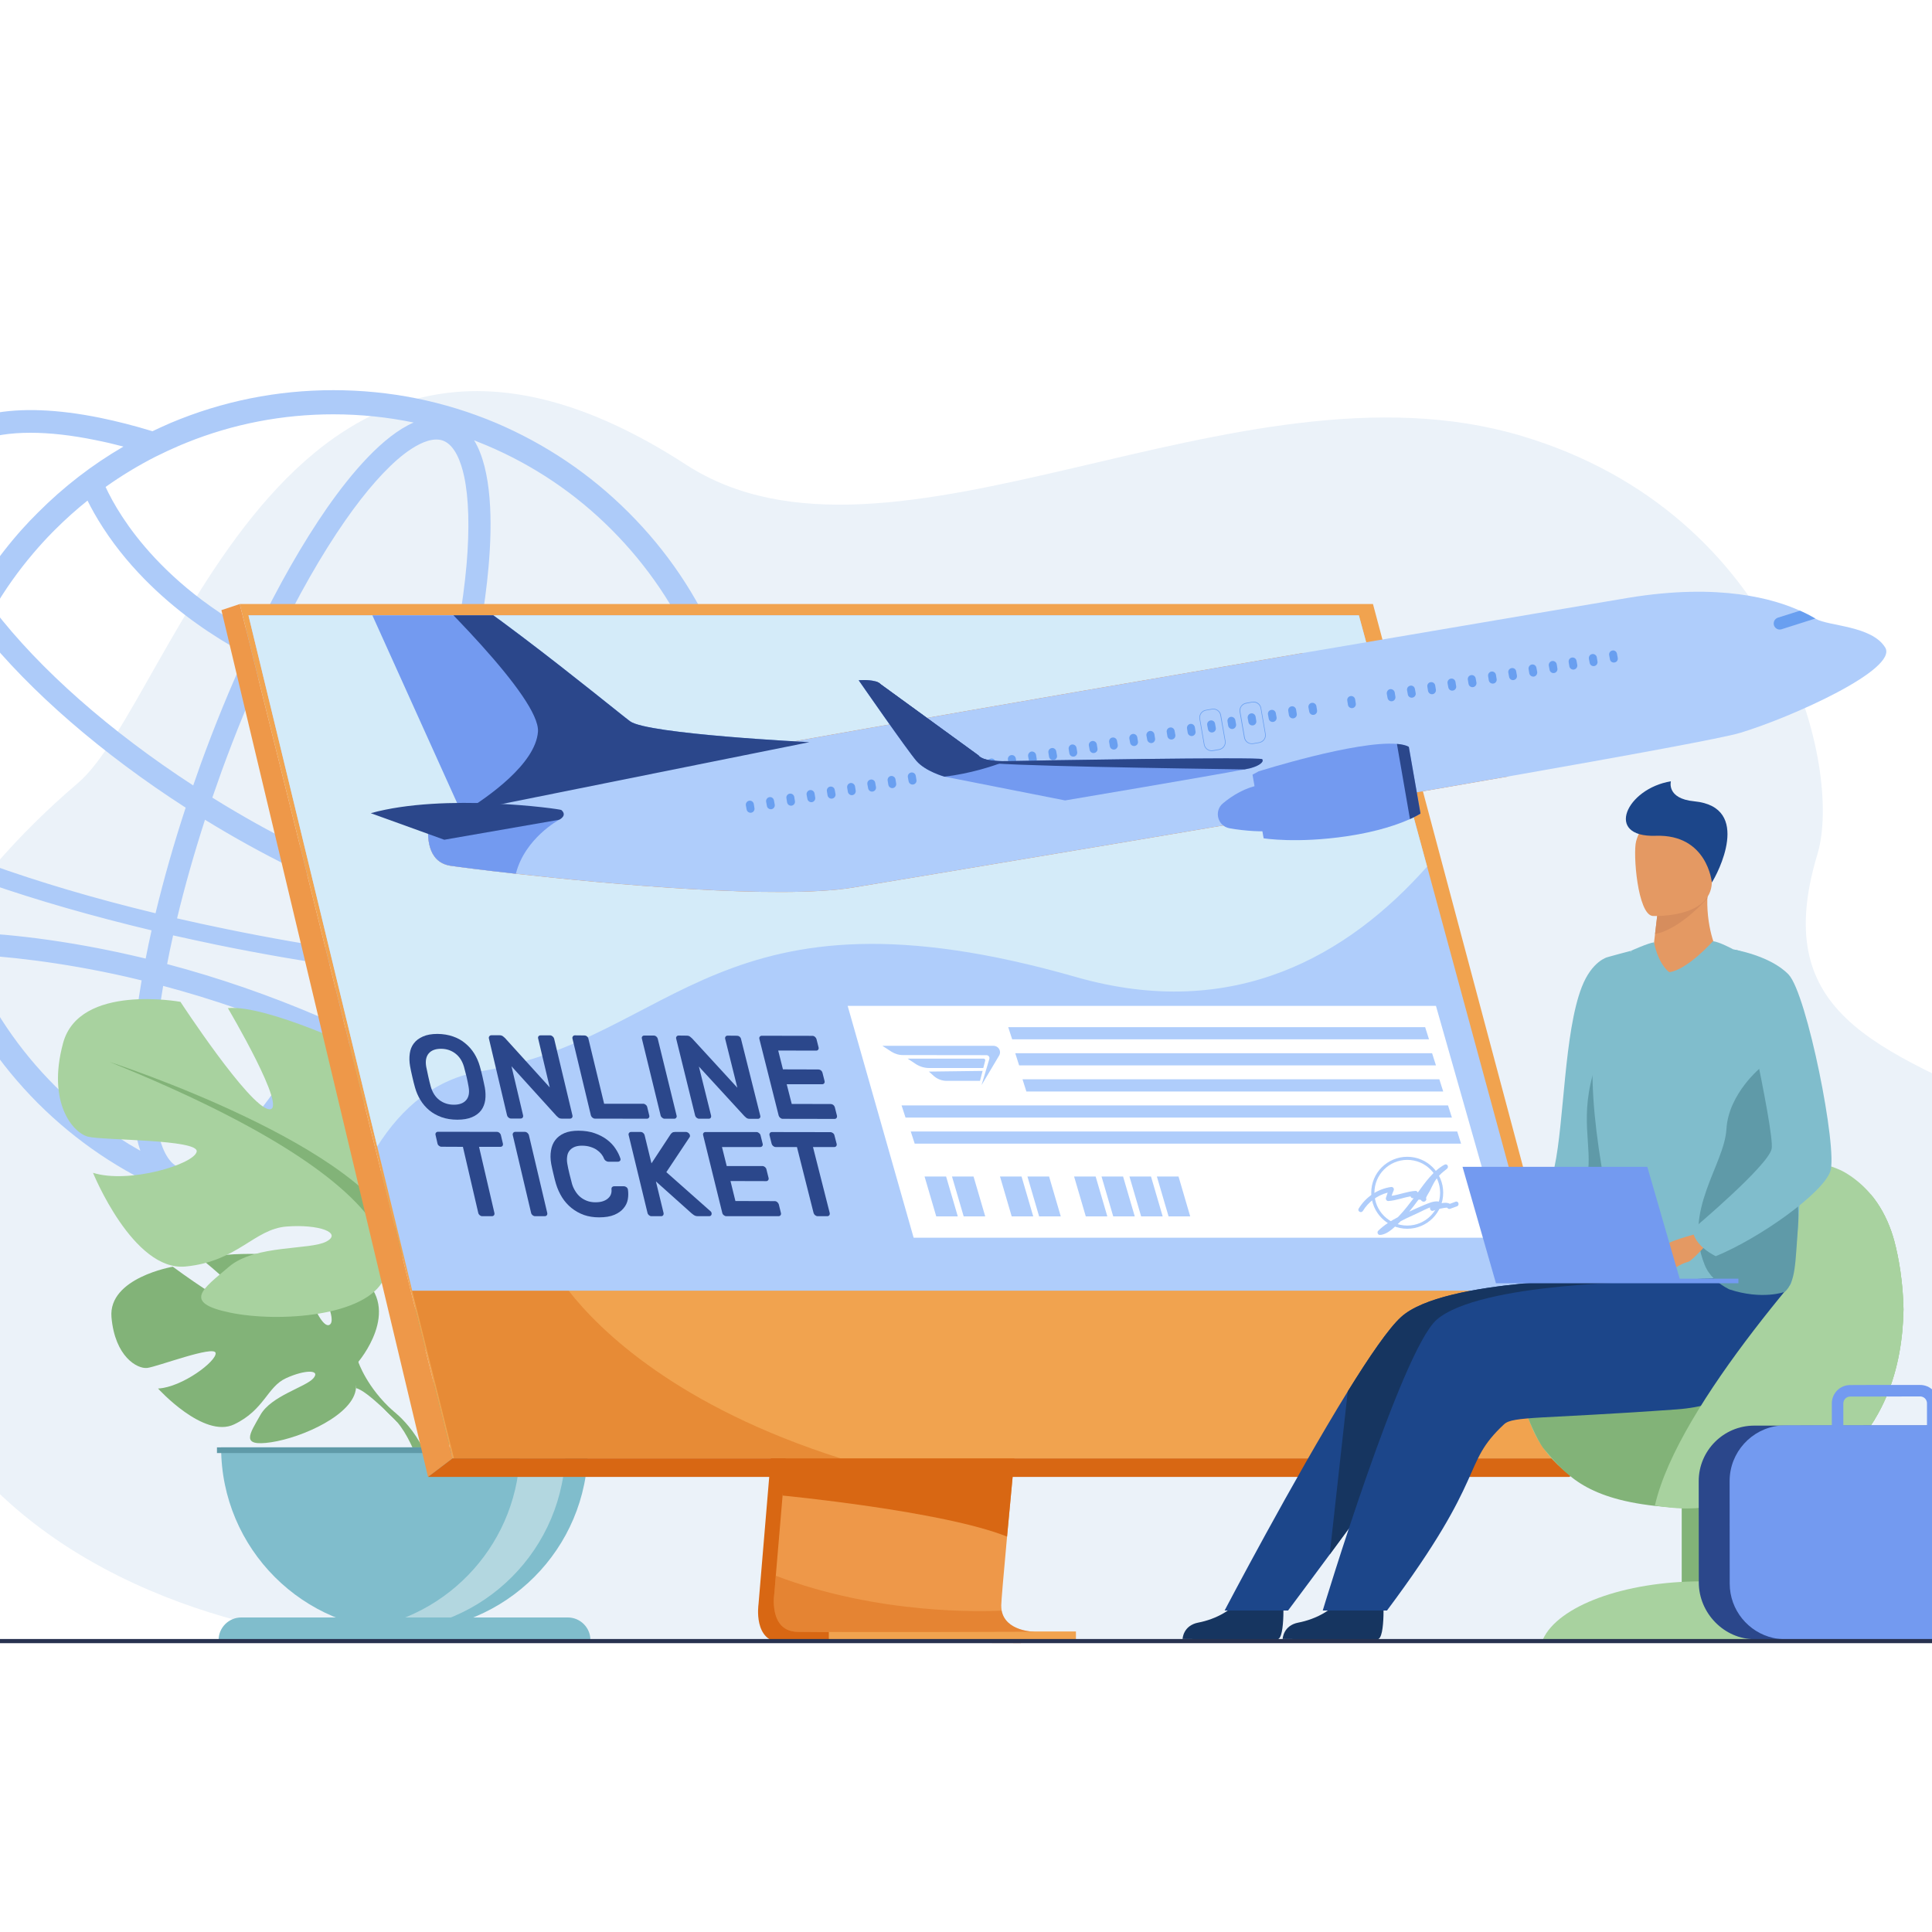 <svg xmlns="http://www.w3.org/2000/svg" viewBox="0 0 2000 2000" width="500" height="500"><title>10173922_8621</title><defs><clipPath clipPathUnits="userSpaceOnUse" id="cp1"><path d="m257.2 636.98h1149.45l528.74-78.16 78.01 240.47-526.46 117.41 109.69 419.37h-1169.9z"></path></clipPath></defs><style>		.s0 { fill: #ffffff } 		.s1 { fill: #ebf2f9 } 		.s2 { fill: #adcbf9 } 		.s3 { fill: #82b378 } 		.s4 { fill: #a8d29f } 		.s5 { fill: #80bdcc } 		.s6 { opacity: .4;fill: #ffffff } 		.s7 { fill: #5f9aa8 } 		.s8 { fill: #d86713 } 		.s9 { fill: #ee9849 } 		.s10 { fill: #f1a34f } 		.s11 { opacity: .4;fill: #d86713 } 		.s12 { fill: #afcdfb } 		.s13 { fill: #d4ebf9 } 		.s14 { fill: #739af0 } 		.s15 { fill: #e58638 } 		.s16 { fill: #699ff0 } 		.s17 { fill: #2b478b } 		.s18 { fill: #163560 } 		.s19 { fill: #e49963 } 		.s20 { fill: #1c468a } 		.s21 { fill: #d68d5d } 		.s22 { fill: #283250 } 	</style><g><path fill-rule="evenodd" class="s0" d="m-500 0h3000v2000h-3000z"></path><g><path class="s1" d="m80.8 810.5c99.3-84.8 219-595.6 629.2-329.6 211.9 137.5 569.2-118 864.9-29.7 271.7 81 332.8 346 306.5 433-53.1 175.8 77.2 203.9 230.4 279.5 240.4 118.4 63.6 534.7-163.5 536.7-227.1 2-1602.9-4-1602.9-4 0 0-254.5-19.3-391.7-201.4-147.7-196-129.4-465.7 127.1-684.5z"></path><g><path class="s2" d="m823.9 923.4l-33.5-0.7c10.8 13.9 13.2 26.7 6.5 37.6-6.7 11.1-22.7 20.2-46.7 27.1 18.2-48.2 27.3-99 27.3-151.1 0-58.4-11.5-115.1-34.1-168.3-21.7-51.5-52.9-97.8-92.6-137.4-39.7-39.8-86-70.9-137.4-92.8-53.4-22.5-110-33.9-168.3-33.9-58.4 0-115 11.4-168.4 33.9-6.3 2.8-12.7 5.6-18.9 8.6q0 0 0 0c-18.6-5.7-36.7-10.3-54.2-13.9-88.2-17.9-150.8-5.5-176.3 34.9-24.2 38.4-11 96.2 37 163.6q0 0 0 0c-6.5 12-12.3 24.3-17.7 37-4 9.6-7.6 19.1-10.9 28.9-90.3 5.4-138.6 21.2-156.1 50-20.4 33.5 7.4 78.4 96.7 122.1 12.3 6 25.5 12 39.3 17.9 4.6 40.5 15 79.9 31 117.6 21.8 51.5 53 97.8 92.7 137.6 39.7 39.6 85.9 70.8 137.4 92.6 53.4 22.5 110 33.9 168.4 33.9 58.3 0 114.9-11.4 168.3-33.9 51.4-21.8 97.7-53 137.4-92.6 38.6-38.7 69.3-83.7 90.9-133.5 44-9.1 73-23.4 84.5-42.3 8-13 7-27.5-2.3-42.9zm-103.3 70.8c-29.3 5.3-65.9 8.4-108.6 8.8-66.2 0.8-142.3-4.4-222.5-15 6.8-14.7 13.4-29.8 19.8-45.2 24.9 8.3 49.1 14.9 72.1 19.6 26.4 5.3 50.5 8 71.9 8 50.4 0 86.5-14.6 104.3-42.9q4.4-6.9 7.2-14.8h-25.7q-0.6 1.2-1.3 2.3c-13.3 21-42.9 31.9-84.4 31.9-19.9 0-42.5-2.5-67.4-7.5-21.6-4.4-44.3-10.6-67.8-18.4 6.2-15.4 12.2-31.2 18-47.2 15.7-43.2 29.1-86 39.9-127.1 49.4 7.3 102.5 11 158.8 11 35.1 0 71.5-1.4 109-4.3 5.6 27.1 8.4 54.8 8.4 82.9 0 54.7-10.6 107.9-31.7 157.9zm-535 214.4c-12.5-4.6-18.9-22.5-22-36.7-4.9-22.5-5.8-54.1-2.6-91.4 1.7-18.9 4.3-39 7.9-59.9 51.2 13.6 101.9 31.2 151.2 52.3-11.1 19.2-22.3 37-33.6 53.1-21.4 30.7-42.3 54.4-60.6 68.5-11.5 8.9-27.8 18.6-40.3 14.1zm145.8-155.8c-51.6-22.2-104.8-40.6-158.4-54.8q2.8-14.7 6.2-29.7 22.4 5 45.4 9.8c44.8 9.2 89.5 16.9 133.3 23.2-8.6 18-17.5 35.2-26.5 51.5zm-96.9-91q-26-5.3-51.2-11.1c7.9-32.9 17.6-67.1 28.9-102.1 58.9 36.2 118.8 65.7 175.5 86.6-7.1 17-14.4 33.5-21.9 49.6-43.1-6.2-87.1-13.9-131.3-23zm-143.9-443.6c3.8 7.7 9 17.2 16 28 29.7 46 69 79.4 96.8 99.2q23.9 17.1 50.9 31.7c-16.4 35.9-32.1 74.1-46.5 113.8q-4 11.1-7.8 22.2c-86.1-56-158.9-120.2-206.7-182.4q0 0 0 0c12-20.5 25.7-39.8 41.1-57.9 6.3-7.4 12.9-14.7 19.8-21.7 1-1 1.9-1.9 2.9-2.9q16-16 33.5-30zm367.9-62.1c12.5 4.6 18.8 22.5 21.9 36.7 4.9 22.5 5.8 54.2 2.6 91.5-3.6 40.8-11.7 87.2-23.9 136.5q-22-3.8-43-8.6c-48.3-11.1-92.3-26.3-131.6-45.4 23.4-48.9 48.2-92.5 73-128.1 21.4-30.7 42.4-54.4 60.6-68.5 9.5-7.3 22.3-15.2 33.5-15.2 2.4 0 4.7 0.3 6.9 1.1zm-49.1 278.1c14.3 3.3 29 6.3 44 8.9-10.5 39.7-23.6 81.1-38.7 122.9-5.9 16.1-11.9 31.9-18.1 47.5-56.9-20.9-117.4-50.8-176.8-87.8q4.6-13.4 9.5-27c14.1-38.8 29.4-76.1 45.4-111.1 40.4 19.5 85.4 35.2 134.7 46.6zm223.6-186c37.4 37.5 66.9 81.1 87.4 129.6 7.3 17.3 13.4 35 18.2 53-93.9 6.9-179.9 4.8-256.8-6.4 12.2-49.8 20.4-96.7 24-138.2 4-45.7 3.5-99.9-15-130.4q6.4 2.5 12.8 5.2c48.5 20.5 92.1 49.8 129.4 87.2zm-287.9-119.3c28.2 0 56 2.9 83.1 8.5-32 13.9-64.7 52.7-89.5 88.2-25.3 36.4-50.7 80.9-74.6 130.8q-24.3-13.2-45.8-28.5c-47.6-33.7-76.1-69.1-91.6-92.8-8.3-12.6-13.8-23.3-17.4-31 16.7-11.9 34.3-22.5 52.6-31.8q0.1 0 0.1 0 11.2-5.6 22.8-10.6 0.8-0.4 1.7-0.7 0.2-0.1 0.4-0.2 2.5-1 4.9-2 0.7-0.3 1.4-0.6c48.2-19.4 99.3-29.3 151.9-29.3zm-397.9 51c13.2-21 42.8-31.9 84.4-31.9 19.9 0 42.5 2.5 67.3 7.6q14.2 2.8 28.9 6.7 0 0 0 0c-32.2 18.7-61.8 41.5-88.5 68.3-5.6 5.5-11 11.2-16.3 17.1-6.5 7.2-12.8 14.8-18.8 22.5-9.7 12.3-18.6 25.1-26.8 38.3q0 0 0 0c-36.7-54.5-47.8-100.7-30.2-128.6zm22.5 197.9c3.6-8.4 7.4-16.6 11.4-24.6q0 0 0 0c50.3 62.8 124.5 127.1 211.1 182.9-12.3 37.4-22.7 74.1-31.2 109.3-63-15.2-121.4-32.5-172.6-51-10.8-3.8-21.2-7.7-31.2-11.7-5.9-2.3-11.8-4.7-17.5-7.1-0.8-8.8-1.5-17.7-1.7-26.6-0.1-4.3-0.2-8.4-0.2-12.7 0-5 0.1-10 0.2-15 1.4-36.9 7.7-73.1 18.6-108 1.9-5.9 3.9-11.7 6.1-17.5 2.2-6.1 4.5-12.1 7-18zm-73.4 178.2c-77.9-37.9-113.4-74.6-97.5-100.6 12.8-21.1 59.6-35.4 131.2-40.6-8.8 29.6-14.2 60.2-16.3 91.3-0.6 9.2-1 18.4-1.1 27.8v2.4c0 9.3 0.4 18.6 0.9 27.9-5.9-2.7-11.6-5.4-17.2-8.2zm59 46.7c10.6 3.9 21.3 7.9 32.4 11.7 51 17.7 108.1 34.1 169.2 48.7q-3.3 14.8-6.1 29.2-7.5-1.8-15-3.5c-84.5-19.2-147.9-23.2-177.3-23.8q-10.9-32.9-16-67.3 6.4 2.5 12.8 5zm14.4 92.1q-1.4-3.3-2.7-6.7c35.7 1.5 95.1 7.4 164.5 23.2q7.6 1.7 15.1 3.6c-3.8 22.3-6.6 43.6-8.4 63.6-3.3 37.9-3.5 81.6 7.1 112.8-32.2-18.1-61.7-40.5-88.2-67-37.5-37.4-66.9-81-87.4-129.5zm533.9 216.8c-50.3 21.3-103.5 32-158.5 32-42.4 0-83.7-6.4-123.5-19 30.1-15.8 60.4-52.1 83.7-85.5 12-17.3 24.1-36.3 35.9-56.9 68.4 30.9 134.2 69 196 113.3q-16.4 8.8-33.6 16.1zm129.4-87.3c-22.5 22.6-47.3 42.2-74.1 58.7-64.9-47.4-134.2-88-206.4-120.9 9.9-18.2 19.7-37.4 29.2-57.5 66.2 8.8 129.7 14.1 187.8 15.4 15.1 0.5 29.8 0.5 44.1 0.4 37-0.5 69.9-2.7 98.1-6.6-19.7 40.9-46.2 78-78.7 110.5z"></path></g><g><g><path class="s3" d="m370.9 1409.8c0 0 46.2-53.9 2.8-88.2 0 0-31.7-19.1-57.5-17.6 0 0 36.6 61.4 24.8 67.5-11.9 6.1-35.9-71.3-35.9-71.3 0 0-72.1-7-95.3 4.1 0 0 61.7 50.4 48.7 53.4-13 3-79.6-46.4-79.6-46.4 0 0-67 11.4-63.5 52.3 3.6 40.9 26.7 53.6 36.9 52.5 10.1-1.1 69.6-23.8 70.9-15.5 1.3 8.3-34.5 35.5-59.6 36.8 0 0 47.3 52.2 78.8 37.1 31.4-15 34.1-38.9 53.7-47.8 19.6-9 36.3-9 28.2 0.2-8.1 9.1-43.5 18-54.7 37.8-11.2 19.8-21.3 33.2 11.2 28.3 32.5-4.9 85.4-28.7 87.7-56 2.4-27.2 2.4-27.2 2.4-27.2z"></path><g><path class="s3" d="m148.4 1364.7c0 0 182.2-7 222.5 45.1 0 0 8.8 26.6 36.2 50.9l4.3 11.6c0 0-31.6-33.2-42.9-35.3 0 0 17.7-64.5-220.1-72.3z"></path><path class="s3" d="m407.1 1460.7c0 0 39.1 28.9 41.9 80.6l-7.1 0.7c0 0-12.5-53.5-35.1-74.4-22.6-20.9 0.3-6.9 0.3-6.9z"></path></g></g><g><path class="s4" d="m532.4 1342c0 0-73.5-41.2-39.2-97.1 0 0 27.5-34.3 56.9-43.1 0 0-15.7 83.3 0 85.3 15.7 2 10.8-94.1 10.8-94.1 0 0 77.4-37.2 107.8-34.3 0 0-48.1 81.3-32.4 79.4 15.7-2 69.6-84.3 69.6-84.3 0 0 79.4-14.7 92.2 32.3 12.7 47.1-7.9 70.6-19.7 73.5-11.7 3-87.2 2-85.2 11.8 1.9 9.8 52.9 25.5 81.3 16.7 0 0-31.3 77.4-72.5 73.5-41.2-3.9-53.9-29.4-79.4-31.4-25.5-1.9-44.1 4.9-31.4 11.8 12.8 6.8 55.9 2.2 76.5 19.7 20.6 17.5 37.2 28.3-1 36.2-38.2 7.8-106.8 2.9-120.6-26.5-13.7-29.4-13.7-29.4-13.7-29.4z"></path><g><path class="s3" d="m761.8 1200.8c0 0-205.8 66.7-229.4 141.2 0 0 1 33.3-19.6 71.5v14.7c0 0 21.6-49.9 33.3-56.8 0 0-46-64.7 215.7-170.6z"></path><path class="s3" d="m512.8 1413.5c0 0-31.7 48.2-13.6 106.9l8.1-2.2c0 0-7.9-64.6 8.7-97.1 16.6-32.5-3.2-7.6-3.2-7.6z"></path></g></g><g><path class="s4" d="m415.5 1285.2c0 0 96.9-54.3 51.7-127.9 0 0-36.2-45.2-75-56.9 0 0 20.7 109.9 0 112.5-20.7 2.5-14.2-124.1-14.2-124.1 0 0-102.1-49.1-142.1-45.2 0 0 63.3 107.2 42.6 104.7-20.7-2.6-91.7-111.2-91.7-111.2 0 0-104.7-19.3-121.5 42.7-16.8 62 10.4 93 25.9 96.9 15.5 3.9 115 2.6 112.4 15.5-2.6 12.9-69.8 33.6-107.3 21.9 0 0 41.4 102.1 95.6 97 54.3-5.2 71.1-38.8 104.7-41.4 33.6-2.6 58.1 6.5 41.3 15.5-16.7 9.1-73.6 3-100.7 26-27.2 23.1-49.1 37.3 1.3 47.7 50.4 10.3 140.8 3.8 158.9-34.9 18.1-38.8 18.1-38.8 18.1-38.8z"></path><g><path class="s3" d="m113.1 1099.2c0 0 271.4 87.8 302.4 186 0 0-1.3 43.9 25.8 94.3v19.4c0 0-28.4-65.9-43.9-74.9 0 0 60.7-85.3-284.3-224.8z"></path><path class="s3" d="m441.3 1379.5c0 0 41.9 63.6 18 140.9l-10.8-2.9c0 0 10.5-85.2-11.4-128-21.9-42.9 4.2-10 4.2-10z"></path></g></g><path class="s5" d="m418.7 1688.2c-104.8 0-189.8-85-189.8-189.9h379.7c0 104.9-85 189.9-189.9 189.9z"></path><path class="s6" d="m372 1686.7q11.6 1.4 23.6 1.5c104.8 0 189.8-85 189.8-189.9h-47.1c0 96.9-72.6 176.8-166.3 188.4z"></path><path class="s5" d="m226.3 1697.8h384.9c0-12.9-10.5-23.4-23.4-23.4h-338.1c-12.9 0-23.4 10.5-23.4 23.4z"></path><path fill-rule="evenodd" class="s7" d="m614.8 1504.2h-390.2v-5.9h390.2z"></path></g><path class="s8" d="m841.6 990.2l-56.4 670.6c0 0-5.9 39.4 24.4 39.5 49.7 0.1 247.4 0.6 247.4 0.6 0 0-37.4-7.9-37-26.9 0.6-22.4 65.9-690.1 65.9-690.1z"></path><path class="s9" d="m826 1689.3c48.4 0.7 237.3 0.1 247 0-3.6 0-32-0.7-36.1-22q-0.4-2.5-0.4-5.5c0-4.1 2.3-30.7 6-71.1 3.4-36.3 7.8-83.7 12.9-136.2 19.4-203.4 47-482.8 47-482.8l-244.3 6.3-40.1 476.5-7.8 93-7.1 83.7-1.4 17.4c0 0-6.9 40.3 24.3 40.7z"></path><path fill-rule="evenodd" class="s10" d="m248.2 625.3l137.4 551.8 18.8 75.6 64 257h1188.7l-235.8-884.4z"></path><path fill-rule="evenodd" class="s9" d="m248.2 625.3l-19 6.3 213.9 897.3 25.3-19.2z"></path><path fill-rule="evenodd" class="s8" d="m443.1 1528.9h1181.4l32.6-19.2h-1188.7z"></path><path fill-rule="evenodd" class="s10" d="m1113.8 1699.3h-255.8v-10.4h255.8z"></path><path class="s8" d="m808.6 1528.5l1.6 19v0.7c0 0 166.2 16 232.3 42.5 1.7-18.2 3.6-39.2 5.8-62.2z"></path><path class="s11" d="m826 1689.3c48.4 0.7 237.3 0.1 247 0-3.6 0-32-0.7-36.1-22-19.4 1-127.6 4.4-233.8-36.1l-1.4 17.4c0 0-6.9 40.3 24.3 40.7z"></path><path class="s11" d="m426.7 1336.1l43.3 173.6h400.2c-169.3-53.8-249.4-132.4-281.6-173.6z"></path><path fill-rule="evenodd" class="s12" d="m257.2 637l169.5 699.1h1169.9l-189.9-699.1z"></path><path class="s13" d="m498.1 1108.9c201.9-33.6 246-203.3 615.7-97.5 163.4 46.8 282-22.4 363.5-114.3l-70.6-260.1h-1149.5l133.3 549.8c25.7-40.6 60.5-70.1 107.6-77.9z"></path><path fill-rule="evenodd" class="s10" d="m1611.1 1336.1h-14.5l2.9 10.6 14-1.6z"></path><g><g id="Clip-Path" clip-path="url(#cp1)"><g><path class="s14" d="m357.9 575.9l119.6 264.9 3.3-0.7 357.1-71.8c0 0-167.6-8.3-185.6-21.6-17-12.5-198.6-163.1-250-175.7-3.2-0.8-5.8-1.1-7.9-0.7-36.5 5.6-36.5 5.6-36.5 5.6z"></path><path class="s15" d="m466.5 896.3c8.4 1.2 33.3 4.4 67.5 8.2 98.3 11 272.9 26.8 349 14.3 68.2-11.3 428.9-71.3 678.3-115-64.8-74.2-142.7-110.7-213.1-127.7-290.6 49.7-670.7 115.4-718.8 127.8-79.2 20.3-184.6 41.3-184.6 41.3 0 0-0.6 2.5-1.1 6.5-1.5 12.9-2 40.8 22.8 44.6z"></path><path class="s12" d="m466.5 896.3c8.4 1.2 33.3 4.4 67.5 8.2 98.3 11 272.9 26.8 349 14.3 68.2-11.3 428.9-71.3 678.3-115 125.2-22 222.4-39.8 240.3-45.2 53.6-16.3 163.9-65.9 149.9-88.4-14-22.5-58.1-21.9-71.7-29.5q-0.3-0.2-0.6-0.4c-3.1-1.8-8.4-4.8-15.9-8.1-26.9-12.1-82.8-28.9-177.3-13.4 0 0-150.3 25.3-337.8 57.3-290.6 49.7-670.7 115.4-718.8 127.8-79.2 20.3-184.6 41.3-184.6 41.3 0 0-0.6 2.5-1.1 6.5-1.5 12.9-2 40.8 22.8 44.6z"></path><path class="s14" d="m466.5 896.2c8.4 1.3 33.3 4.5 67.5 8.3 9.4-37 44.9-55.9 44.9-55.9l-135.2 3.1c-1.5 12.9-2 40.8 22.8 44.5z"></path><g><g><g><path class="s16" d="m1439 713.4c2.2-0.3 4.4 1.2 4.8 3.4l0.7 4.3c0.4 2.2-1.1 4.4-3.3 4.8-2.3 0.4-4.4-1.1-4.8-3.4l-0.8-4.3c-0.3-2.2 1.2-4.4 3.4-4.8z"></path><path class="s16" d="m1398 720.6c2.3-0.4 4.4 1.1 4.8 3.3l0.7 4.3c0.4 2.3-1.1 4.4-3.3 4.8-2.3 0.4-4.4-1.1-4.8-3.3l-0.7-4.4c-0.4-2.2 1.1-4.3 3.3-4.7z"></path><path class="s16" d="m1460 709.8c2.2-0.4 4.3 1.1 4.7 3.4l0.8 4.3c0.4 2.2-1.1 4.3-3.4 4.7-2.2 0.4-4.4-1.1-4.7-3.3l-0.8-4.3c-0.4-2.3 1.1-4.4 3.4-4.8z"></path><path class="s16" d="m1480.9 706.2c2.3-0.4 4.4 1.1 4.8 3.3l0.7 4.3c0.4 2.2-1.1 4.4-3.3 4.8-2.2 0.4-4.4-1.1-4.8-3.4l-0.7-4.3c-0.4-2.2 1.1-4.4 3.3-4.7z"></path><path class="s16" d="m1501.9 702.5c2.2-0.4 4.4 1.1 4.8 3.4l0.7 4.3c0.4 2.2-1.1 4.3-3.4 4.7-2.2 0.4-4.3-1.1-4.7-3.3l-0.8-4.3c-0.4-2.3 1.2-4.4 3.4-4.8z"></path><path class="s16" d="m1522.8 698.9c2.3-0.4 4.4 1.1 4.8 3.3l0.8 4.3c0.4 2.3-1.2 4.4-3.4 4.8-2.2 0.4-4.4-1.1-4.8-3.4l-0.7-4.3c-0.4-2.2 1.1-4.3 3.3-4.7z"></path><path class="s16" d="m1543.8 695.2c2.2-0.4 4.4 1.1 4.8 3.4l0.7 4.3c0.4 2.2-1.1 4.4-3.3 4.7-2.3 0.4-4.4-1.1-4.8-3.3l-0.7-4.3c-0.4-2.2 1.1-4.4 3.3-4.8z"></path><path class="s16" d="m1564.8 691.6c2.2-0.4 4.4 1.1 4.7 3.3l0.8 4.3c0.4 2.3-1.1 4.4-3.4 4.8-2.2 0.4-4.3-1.1-4.7-3.4l-0.8-4.3c-0.4-2.2 1.1-4.3 3.4-4.7z"></path><path class="s16" d="m1585.7 687.9c2.3-0.4 4.4 1.1 4.8 3.4l0.8 4.3c0.3 2.2-1.2 4.4-3.4 4.8-2.2 0.3-4.4-1.2-4.8-3.4l-0.7-4.3c-0.4-2.2 1.1-4.4 3.3-4.8z"></path><path class="s16" d="m1606.7 684.3c2.2-0.4 4.4 1.1 4.8 3.3l0.7 4.3c0.4 2.3-1.1 4.4-3.3 4.8-2.3 0.4-4.4-1.1-4.8-3.4l-0.8-4.3c-0.3-2.2 1.2-4.3 3.4-4.7z"></path><path class="s16" d="m1627.2 680.7c2.3-0.4 4.4 1.1 4.8 3.4l0.8 4.3c0.3 2.2-1.2 4.3-3.4 4.7-2.2 0.4-4.4-1.1-4.8-3.3l-0.7-4.3c-0.4-2.3 1.1-4.4 3.3-4.8z"></path><path class="s16" d="m1648.2 677.1c2.2-0.4 4.4 1.1 4.8 3.3l0.7 4.3c0.4 2.3-1.1 4.4-3.3 4.8-2.3 0.4-4.4-1.1-4.8-3.4l-0.8-4.3c-0.3-2.2 1.2-4.4 3.4-4.7z"></path><path class="s16" d="m1669.2 673.4c2.2-0.4 4.3 1.1 4.7 3.4l0.8 4.3c0.4 2.2-1.1 4.4-3.4 4.7-2.2 0.4-4.4-1.1-4.7-3.3l-0.8-4.3c-0.4-2.3 1.1-4.4 3.4-4.8z"></path></g><path class="s16" d="m1840.5 639.4l22.8-7.2c7.5 3.3 12.8 6.3 15.9 8.1l-34.9 11.1q-1 0.3-2 0.3c-2.6 0-5-1.7-5.9-4.4-1-3.3 0.8-6.8 4.1-7.9z"></path><g><path class="s16" d="m1295.9 770.2q0.7 0 1.4-0.1l6.4-1.1c2.1-0.4 3.9-1.5 5.2-3.3 1.2-1.8 1.7-3.9 1.3-6l-4.6-26.6c-0.7-4.4-4.9-7.4-9.3-6.6l-6.4 1.1c-2.1 0.4-4 1.6-5.2 3.3-1.3 1.8-1.8 4-1.4 6.1l4.6 26.5c0.7 4 4.1 6.7 8 6.7zm1.3-0.7c-4.1 0.7-7.9-2-8.6-6.1l-4.6-26.5c-0.4-2 0.1-4 1.2-5.6 1.2-1.6 2.9-2.7 4.8-3l6.4-1.2c4-0.6 7.9 2.1 8.6 6.1l4.6 26.6c0.3 1.9-0.1 3.9-1.2 5.5-1.2 1.6-2.9 2.7-4.8 3.1z"></path></g><g><path class="s16" d="m1254.3 777.5q0.6 0 1.3-0.1l6.4-1.1c4.4-0.8 7.4-5 6.6-9.4l-4.6-26.6c-0.8-4.4-5-7.3-9.4-6.5l-6.3 1.1c-4.4 0.7-7.4 4.9-6.6 9.3l4.6 26.6c0.7 3.9 4.1 6.7 8 6.7zm1.2-0.8c-4 0.7-7.9-2-8.6-6l-4.6-26.6c-0.7-4 2-7.9 6.1-8.6l6.3-1.1c4.1-0.7 7.9 2 8.6 6l4.7 26.6c0.7 4-2 7.9-6.1 8.6z"></path></g></g><g><path class="s16" d="m775.5 828.9c2.2-0.4 4.4 1.1 4.8 3.3l0.7 4.3c0.4 2.3-1.1 4.4-3.3 4.8-2.3 0.4-4.4-1.1-4.8-3.4l-0.8-4.3c-0.3-2.2 1.2-4.3 3.4-4.7z"></path><path class="s16" d="m796.5 825.2c2.2-0.4 4.3 1.1 4.7 3.4l0.8 4.3c0.4 2.2-1.1 4.4-3.4 4.8-2.2 0.3-4.4-1.2-4.7-3.4l-0.8-4.3c-0.4-2.2 1.1-4.4 3.4-4.8z"></path><path class="s16" d="m817.4 821.6c2.3-0.4 4.4 1.1 4.8 3.3l0.7 4.3c0.4 2.3-1.1 4.4-3.3 4.8-2.2 0.4-4.4-1.1-4.8-3.4l-0.7-4.3c-0.4-2.2 1.1-4.3 3.3-4.7z"></path><path class="s16" d="m838.4 817.9c2.2-0.4 4.4 1.2 4.8 3.4l0.7 4.3c0.4 2.2-1.1 4.4-3.4 4.8-2.2 0.3-4.3-1.2-4.7-3.4l-0.8-4.3c-0.4-2.2 1.2-4.4 3.4-4.8z"></path><path class="s16" d="m859.3 814.3c2.3-0.4 4.4 1.1 4.8 3.3l0.8 4.3c0.4 2.3-1.2 4.4-3.4 4.8-2.2 0.4-4.4-1.1-4.8-3.3l-0.7-4.3c-0.4-2.3 1.1-4.4 3.3-4.8z"></path><path class="s16" d="m880.3 810.6c2.2-0.4 4.4 1.2 4.8 3.4l0.7 4.3c0.4 2.2-1.1 4.4-3.3 4.8-2.3 0.4-4.4-1.2-4.8-3.4l-0.7-4.3c-0.4-2.2 1.1-4.4 3.3-4.8z"></path><path class="s16" d="m901.3 807c2.2-0.4 4.4 1.1 4.7 3.3l0.8 4.3c0.4 2.3-1.1 4.4-3.4 4.8-2.2 0.4-4.3-1.1-4.7-3.3l-0.8-4.3c-0.4-2.3 1.1-4.4 3.4-4.8z"></path><path class="s16" d="m922.2 803.3c2.3-0.3 4.4 1.2 4.8 3.4l0.7 4.3c0.4 2.2-1.1 4.4-3.3 4.8-2.2 0.4-4.4-1.1-4.8-3.4l-0.7-4.3c-0.4-2.2 1.1-4.4 3.3-4.8z"></path><path class="s16" d="m943.2 799.7c2.2-0.4 4.4 1.1 4.8 3.4l0.7 4.3c0.4 2.2-1.1 4.3-3.3 4.7-2.3 0.4-4.4-1.1-4.8-3.3l-0.8-4.3c-0.4-2.3 1.2-4.4 3.4-4.8z"></path><path class="s16" d="m1190.2 756.7c2.2-0.4 4.4 1.2 4.8 3.4l0.7 4.3c0.4 2.2-1.1 4.4-3.3 4.8-2.3 0.3-4.4-1.2-4.8-3.4l-0.8-4.3c-0.4-2.2 1.2-4.4 3.4-4.8z"></path><path class="s16" d="m1211.2 753.1c2.2-0.4 4.3 1.1 4.7 3.3l0.8 4.3c0.4 2.3-1.1 4.4-3.4 4.8-2.2 0.4-4.4-1.1-4.8-3.3l-0.7-4.3c-0.4-2.3 1.1-4.4 3.4-4.8z"></path><path class="s16" d="m1232.1 749.4c2.3-0.4 4.4 1.2 4.8 3.4l0.7 4.3c0.4 2.2-1.1 4.4-3.3 4.8-2.3 0.4-4.4-1.2-4.8-3.4l-0.7-4.3c-0.4-2.2 1.1-4.4 3.3-4.8z"></path><path class="s16" d="m1253.1 745.8c2.2-0.4 4.4 1.1 4.7 3.3l0.8 4.4c0.4 2.2-1.1 4.3-3.4 4.7-2.2 0.4-4.3-1.1-4.7-3.3l-0.8-4.3c-0.4-2.3 1.1-4.4 3.4-4.8z"></path><path class="s16" d="m1274 742.1c2.3-0.3 4.4 1.2 4.8 3.4l0.8 4.3c0.3 2.2-1.2 4.4-3.4 4.8-2.2 0.4-4.4-1.1-4.8-3.4l-0.7-4.3c-0.4-2.2 1.1-4.4 3.3-4.8z"></path><path class="s16" d="m1295 738.5c2.2-0.4 4.4 1.1 4.8 3.4l0.7 4.3c0.4 2.2-1.1 4.3-3.3 4.7-2.3 0.4-4.4-1.1-4.8-3.3l-0.8-4.3c-0.3-2.3 1.2-4.4 3.4-4.8z"></path><path class="s16" d="m1316 734.9c2.2-0.4 4.3 1.1 4.7 3.3l0.8 4.3c0.4 2.2-1.1 4.4-3.4 4.8-2.2 0.4-4.4-1.1-4.7-3.4l-0.8-4.3c-0.4-2.2 1.1-4.4 3.4-4.7z"></path><path class="s16" d="m1336.9 731.2c2.3-0.4 4.4 1.1 4.8 3.4l0.7 4.3c0.4 2.2-1.1 4.3-3.3 4.7-2.2 0.4-4.4-1.1-4.8-3.3l-0.7-4.3c-0.4-2.3 1.1-4.4 3.3-4.8z"></path><path class="s16" d="m1357.9 727.6c2.2-0.4 4.4 1.1 4.8 3.3l0.7 4.3c0.4 2.3-1.1 4.4-3.4 4.8-2.2 0.4-4.3-1.1-4.7-3.4l-0.8-4.3c-0.4-2.2 1.2-4.4 3.4-4.7z"></path><path class="s16" d="m1004.8 789c2.2-0.4 4.4 1.1 4.8 3.3l0.7 4.3c0.4 2.3-1.1 4.4-3.3 4.8-2.3 0.4-4.4-1.1-4.8-3.3l-0.7-4.3c-0.4-2.3 1.1-4.4 3.3-4.8z"></path><path class="s16" d="m1025.8 785.3c2.2-0.4 4.4 1.2 4.7 3.4l0.8 4.3c0.4 2.2-1.1 4.4-3.4 4.8-2.2 0.4-4.3-1.2-4.7-3.4l-0.8-4.3c-0.4-2.2 1.1-4.4 3.4-4.8z"></path><path class="s16" d="m1046.7 781.7c2.3-0.4 4.4 1.1 4.8 3.3l0.8 4.3c0.3 2.3-1.2 4.4-3.4 4.8-2.2 0.4-4.4-1.1-4.8-3.3l-0.7-4.3c-0.4-2.3 1.1-4.4 3.3-4.8z"></path><path class="s16" d="m1067.7 778c2.2-0.3 4.4 1.2 4.8 3.4l0.7 4.3c0.4 2.2-1.1 4.4-3.3 4.8-2.3 0.4-4.4-1.2-4.8-3.4l-0.8-4.3c-0.3-2.2 1.2-4.4 3.4-4.8z"></path><path class="s16" d="m1088.7 774.4c2.2-0.4 4.3 1.1 4.7 3.4l0.8 4.3c0.4 2.2-1.1 4.3-3.4 4.7-2.2 0.4-4.4-1.1-4.8-3.3l-0.7-4.3c-0.4-2.3 1.1-4.4 3.4-4.8z"></path><path class="s16" d="m1109.6 770.7c2.3-0.3 4.4 1.2 4.8 3.4l0.7 4.3c0.4 2.2-1.1 4.4-3.3 4.8-2.3 0.4-4.4-1.1-4.8-3.4l-0.7-4.3c-0.4-2.2 1.1-4.4 3.3-4.8z"></path><path class="s16" d="m1130.6 767.1c2.2-0.4 4.4 1.1 4.8 3.4l0.7 4.3c0.4 2.2-1.1 4.3-3.4 4.7-2.2 0.4-4.3-1.1-4.7-3.3l-0.8-4.3c-0.4-2.3 1.1-4.4 3.4-4.8z"></path><path class="s16" d="m1151.5 763.5c2.3-0.4 4.4 1.1 4.8 3.3l0.8 4.3c0.3 2.2-1.2 4.4-3.4 4.8-2.2 0.4-4.4-1.1-4.8-3.4l-0.7-4.3c-0.4-2.2 1.1-4.4 3.3-4.7z"></path><path class="s16" d="m1172.5 759.8c2.2-0.4 4.4 1.1 4.8 3.4l0.7 4.3c0.4 2.2-1.1 4.3-3.3 4.7-2.3 0.4-4.4-1.1-4.8-3.3l-0.8-4.3c-0.3-2.3 1.2-4.4 3.4-4.8z"></path></g></g><path class="s14" d="m1272.7 857.4c-12.3-2.3-16.3-18-6.6-25.9 9.6-8 23-16.3 38.3-18.9 31.6-5.1 21.4 45.3 10.9 47.4-6.2 1.3-26.2 0.4-42.6-2.6z"></path><path class="s14" d="m1296.6 801.9l11.5 65.9c0 0 34.1 5.6 86.6-2.2 32.2-4.8 53.3-12.5 64.9-17.7 7.4-3.4 10.9-5.7 10.9-5.7l-12.1-69.1c-3-1.6-7.2-2.6-12.3-3-42-3.6-143.2 28.4-143.2 28.4z"></path><path class="s17" d="m1446.1 770.1l13.5 77.8c7.4-3.4 10.9-5.7 10.9-5.7l-12.1-69.1c-3-1.6-7.2-2.6-12.3-3z"></path><g><path class="s14" d="m888.9 704.2c0 0 50.4 72.7 59.8 83.5 9.4 10.9 29.1 16.3 29.1 16.3h0.1l124.7 24.6c0 0 152.5-25.7 185.6-32.1q0 0 0.1 0c3-0.6 5-1 5.8-1.2 10.1-2.7 14.6-6.8 12.5-9.4-2.1-2.6-238.5 1.4-264.6 2q-0.4 0-0.8 0c-25.4 0.5-28.1-5.8-28.1-5.8l-101.6-73.9c-1.3-1.4-3.4-2.4-5.8-3-7.1-1.9-16.8-1-16.8-1z"></path><path class="s17" d="m905.7 705.2c27.4 21.2 103.2 79.8 110.3 83.5 7.6 4.1 220 7 272.2 7.8q0 0 0.1 0c3-0.6 5-1 5.8-1.2 10.1-2.7 14.6-6.8 12.5-9.4-2.1-2.6-238.5 1.4-264.6 2-26.2 0.6-28.9-5.8-28.9-5.8l-101.6-73.9c-1.3-1.4-3.4-2.4-5.8-3z"></path><path class="s17" d="m888.9 704.2c0 0 50.4 72.7 59.8 83.5 9.4 10.9 29.1 16.3 29.1 16.3h0.1c26.6-3.3 48.8-10.4 63.3-16-25.4 0.4-28.1-5.9-28.1-5.9l-101.6-73.9c-1.3-1.4-3.4-2.4-5.8-3-7.1-1.9-16.8-1-16.8-1z"></path></g><path class="s17" d="m480.8 840.1l357.1-71.8c0 0-167.6-8.3-185.6-21.6-17-12.5-198.6-163.1-250-175.7 47.3 44.4 157.1 151.6 154.6 186.5-2.5 33.2-51.5 67.5-76.1 82.6z"></path><path class="s17" d="m581.1 838.5c-1.3-1.1-120.9-17.9-197.3 3.3l76.1 27.5 119-20.7c0 0 8.9-4.2 2.2-10.1z"></path></g></g></g><path fill-rule="evenodd" class="s0" d="m1554.8 1281.3h-609l-68.3-240h609z"></path><path fill-rule="evenodd" class="s12" d="m1479.3 1075.9h-431.5l-4.1-12.6h431.6z"></path><path fill-rule="evenodd" class="s12" d="m1486.5 1102.9h-431.5l-4-12.6h431.5z"></path><path fill-rule="evenodd" class="s12" d="m1494 1129.9h-431.5l-4-12.6h431.5z"></path><path fill-rule="evenodd" class="s12" d="m1503 1156.9h-565.6l-4.1-12.6h565.7z"></path><path fill-rule="evenodd" class="s12" d="m1512.5 1183.9h-565.6l-4.1-12.6h565.7z"></path><path class="s12" d="m1456.8 1197.5c-20.6 0-37.3 16.6-37.3 37.2 0 20.6 16.7 37.3 37.3 37.3 20.6 0 37.2-16.7 37.2-37.3 0-20.6-16.6-37.2-37.2-37.2zm0 71.2c-18.8 0-34-15.2-34-34 0-18.8 15.2-34 34-34 18.8 0 34 15.2 34 34 0 18.8-15.2 34-34 34z"></path><path class="s12" d="m1506.8 1244q-3 1.1-5.9 2.2c-2.4-1.4-5.9-1.3-9.4-0.5-0.2-0.9-0.7-1.6-1.7-1.8-5.5-1.1-11 1.7-16 3.7-5.1 2.1-10.1 4.4-15 6.7q2.2-2.7 4.4-5.5 2.6-3.4 5.2-6.9 1.5-0.2 2.6 0.3c0.3 0.8 1.1 1.4 1.8 1.6q0.2 0 0.4 0.1c1.1 0.3 2.2-0.2 2.8-1.1q0.1-0.2 0.2-0.3c0.5-0.8 0.4-1.6 0-2.3 0.8-2.5 2.9-5.3 3.9-7.3 1.4-2.8 2.7-5.6 4.2-8.3 3.3-6.2 8-10.4 13.5-14.6 2.5-1.9 0.4-5.9-2.5-4.3-11.4 6.2-19.9 18.2-27.6 28.8-0.4-1-1.3-1.8-2.4-1.7-8.5 0.5-16.3 3.9-24.7 5.1q0.9-2.8 2.1-5.5c0.8-2-0.6-4-2.9-3.6-13.9 2.1-25.9 10.3-33.3 22.3-1.7 2.7 2.6 5.2 4.3 2.5 5.9-9.6 15-16.2 25.7-19q-1 2.7-1.8 5.5c-0.4 1.5 0.8 3.3 2.5 3.2 7.9-0.5 15.3-3.5 23-4.9 0.2 1.3 1.4 2.3 3.1 2q0 0 0.1 0c-4.6 6-9.2 12.1-14.4 17.6q-0.9 1-1.9 2c-7.4 3.9-14.4 8.2-20.4 14.1-1.5 1.5-0.4 4.4 1.8 4.3 7-0.3 13.2-6.4 18-10.8q1.9-1.7 3.6-3.5 2.8-1.5 5.6-2.8c4.6-2.2 9.3-4.4 14-6.5 2.8-1.3 6.8-3.5 10.8-4.9-0.7 1.7 0.9 4.2 3 3.5 2.4-0.9 4.9-1.7 7.5-2.2 0.6-0.2 6.9-1.4 7.2-0.9 0.6 0.8 1.7 1.5 2.8 1.1q3.6-1.3 7.2-2.6c3-1 1.7-5.9-1.4-4.8z"></path><g><path class="s12" d="m1034.1 1085.6c-1.3-1.9-3.4-3-5.7-3h-115l9.4 6.1c3.7 2.3 7.9 3.6 12.2 3.5l86.2 0.1c2 0 3.5 1.9 3 3.8l-8.1 27.2 18.2-30.6c1.3-2.2 1.2-4.9-0.2-7.1z"></path><path class="s12" d="m1017.9 1105.6l2-7.7c0.2-1-0.5-2-1.5-2h-78.8l8.3 5.5c4.1 2.7 9 4.2 13.9 4.2 0 0 56.1 0 56.1 0z"></path><path class="s12" d="m961.6 1109.3l5 4.5c3.7 3.3 8.5 5.1 13.4 5.1h34.5l2.7-10.3z"></path></g><path fill-rule="evenodd" class="s12" d="m991.5 1259.2h-22.3l-12.1-41.3h22.3z"></path><path fill-rule="evenodd" class="s12" d="m1019.9 1259.2h-22.3l-12.1-41.3h22.3z"></path><path fill-rule="evenodd" class="s12" d="m1069.6 1259.2h-22.3l-12.1-41.3h22.3z"></path><path fill-rule="evenodd" class="s12" d="m1098.1 1259.2h-22.4l-12.1-41.3h22.4z"></path><path fill-rule="evenodd" class="s12" d="m1146.3 1259.2h-22.3l-12.1-41.3h22.3z"></path><path fill-rule="evenodd" class="s12" d="m1174.7 1259.2h-22.3l-12.1-41.3h22.3z"></path><path fill-rule="evenodd" class="s12" d="m1203.6 1259.2h-22.3l-12.1-41.3h22.3z"></path><path fill-rule="evenodd" class="s12" d="m1232.1 1259.2h-22.4l-12.1-41.3h22.4z"></path><g><path class="s17" d="m424.5 1103.6q-1.2-6.9-0.3-13 0.8-6.1 4.2-10.5 3.4-4.5 9.4-7.1 6-2.7 15.1-2.7 8.9 0.1 16.2 2.7 7.2 2.5 12.6 7.1 5.5 4.5 9.3 10.6 3.7 6 5.7 13 0.7 2.3 1.4 5.2 0.7 2.8 1.4 5.8 0.7 3.1 1.3 5.9 0.6 2.8 1.1 5.2 1.2 6.9 0.4 13-0.9 6.1-4.2 10.6-3.4 4.5-9.5 7.1-6.1 2.6-15.1 2.6-9.1 0-16.4-2.6-7.2-2.6-12.7-7.1-5.5-4.6-9.2-10.7-3.7-6.1-5.6-13-0.7-2.4-1.4-5.2-0.7-2.9-1.4-5.9-0.7-3-1.3-5.8-0.6-2.9-1-5.2zm55.8 0.7q-2.6-8.9-8.9-13.7-6.4-4.9-14.9-4.9-8.6 0-12.7 4.8-4.1 4.9-2.6 13.7 0.9 4.7 2.2 10.4 1.3 5.8 2.6 10.5 2.6 8.9 8.9 13.7 6.4 4.8 15 4.8 8.6 0 12.7-4.8 4.1-4.8 2.5-13.7-0.8-4.7-2.1-10.4-1.4-5.7-2.7-10.4z"></path><path class="s17" d="m581.5 1158q-2.1 0-3.5-1.1-1.4-1.1-2-1.8l-46.5-51.3 12 50.8q0.3 1.4-0.5 2.4-0.7 0.9-2.1 0.9h-9.9q-1.4 0-2.6-1-1.2-1-1.5-2.3l-18.8-79.6q-0.3-1.4 0.5-2.3 0.7-1 2.1-1h8.5q2.1 0 3.5 1.1 1.3 1.1 2 1.7l46.4 51.2-12-50.6q-0.4-1.4 0.4-2.4 0.7-0.9 2.1-0.9h9.9q1.3 0 2.5 1 1.2 1 1.6 2.3l19 79.6q0.3 1.3-0.4 2.3-0.8 1-2.1 1z"></path><path class="s17" d="m665.9 1142.6q1.3 0 2.5 1 1.3 1 1.6 2.4l2.1 8.7q0.4 1.4-0.4 2.4-0.7 1-2.1 1l-53.7-0.1q-1.4 0-2.6-1-1.2-1-1.6-2.3l-19.1-79.6q-0.3-1.3 0.5-2.3 0.7-1 2-1l9.9 0.1q1.4 0 2.6 0.9 1.2 1 1.5 2.4l16.3 67.4z"></path><path class="s17" d="m688 1158.1q-1.3 0-2.5-1-1.3-1-1.6-2.3l-19.4-79.5q-0.4-1.4 0.4-2.4 0.7-0.9 2-0.9h9.9q1.4 0 2.6 1 1.2 1 1.5 2.3l19.5 79.5q0.4 1.3-0.4 2.3-0.7 1-2 1z"></path><path class="s17" d="m776 1158.2q-2.1 0-3.5-1.1-1.3-1.1-2-1.8l-47-51.2 12.6 50.7q0.3 1.4-0.4 2.4-0.7 0.9-2.1 0.9h-9.9q-1.3 0-2.6-1-1.2-1-1.5-2.3l-19.6-79.5q-0.4-1.3 0.4-2.3 0.7-1 2-1l8.6 0.1q2.1 0 3.4 1.1 1.4 1.1 2 1.7l46.9 51.1-12.6-50.6q-0.3-1.3 0.4-2.3 0.7-1 2.1-1l9.8 0.1q1.4 0 2.6 0.9 1.2 1 1.5 2.4l19.9 79.4q0.4 1.3-0.3 2.3-0.8 1-2.1 1z"></path><path class="s17" d="m860 1142.9q1.4 0 2.6 0.9 1.2 1 1.6 2.4l2.2 8.7q0.3 1.4-0.4 2.4-0.7 1-2.1 1l-53.6-0.1q-1.4 0-2.6-1-1.2-1-1.6-2.3l-20-79.4q-0.3-1.4 0.4-2.3 0.8-1 2.1-1l52.4 0.1q1.4 0 2.6 1 1.2 1 1.6 2.3l2.2 8.7q0.3 1.3-0.4 2.3-0.7 1-2.1 1l-39.3-0.1 4.9 19.5 36.7 0.1q1.4 0 2.6 0.9 1.2 1 1.6 2.4l2.2 8.7q0.3 1.4-0.4 2.3-0.7 1-2.1 1h-36.7l5.2 20.4z"></path><path class="s17" d="m514.4 1171.7q1.4 0 2.6 1 1.2 1 1.5 2.3l2.1 8.8q0.3 1.4-0.4 2.4-0.8 1-2.2 1h-22.1l15.9 68.4q0.3 1.4-0.4 2.4-0.8 1-2.2 1h-10q-1.4 0-2.6-1-1.2-1-1.5-2.4l-15.9-68.4-22.2-0.1q-1.4 0-2.6-1-1.2-0.9-1.5-2.3l-2-8.8q-0.4-1.4 0.4-2.4 0.8-1 2.1-1z"></path><path class="s17" d="m553.9 1259q-1.3 0-2.6-1-1.2-1-1.5-2.4l-19-80.6q-0.3-1.3 0.5-2.3 0.7-1 2.1-1h9.9q1.4 0 2.6 1 1.2 1 1.6 2.3l19 80.6q0.3 1.4-0.4 2.4-0.8 1-2.2 1z"></path><path class="s17" d="m633 1231.2q-0.1-1.6 0.7-2.4 0.9-0.8 2.1-0.8h10q1.4 0 2.6 0.9 1.3 0.9 1.6 2.4 0.8 5.2-0.1 10.3-0.9 5.1-4.4 9.2-3.4 4.2-9.6 6.8-6.1 2.6-15.8 2.6-8.5 0-15.7-2.5-7.1-2.6-12.8-7.2-5.7-4.6-9.7-10.9-4-6.4-6.3-13.9-1.4-4.7-2.7-10.5-1.4-5.7-2.3-10.4-1.3-7.5-0.2-13.8 1-6.4 4.5-10.9 3.4-4.5 9.4-7.1 5.9-2.5 14.4-2.5 9.5 0 16.9 2.6 7.4 2.6 12.8 6.7 5.4 4.1 8.8 9.3 3.4 5.1 5 10.1 0.5 1.5-0.3 2.4-0.9 1-2.2 1h-10q-1.2 0-2.5-0.9-1.3-0.8-2-2.4-0.9-2.5-2.8-4.8-2-2.4-4.8-4.3-2.7-1.8-6.6-3-3.8-1.2-8.6-1.2-4.8 0-8.1 1.5-3.2 1.5-5 4-1.8 2.4-2.2 5.9-0.5 3.5 0.2 7.4 0.8 4.7 2.2 10.4 1.4 5.8 2.7 10.5 1.2 4 3.4 7.4 2.1 3.5 5.1 6 3 2.5 6.9 4 4 1.5 8.8 1.5 4.8 0 8.1-1.2 3.3-1.2 5.2-3.1 2-1.8 2.8-4.2 0.8-2.4 0.5-4.9z"></path><path class="s17" d="m735.3 1253.7q0.8 0.6 1 1.1 0.2 0.5 0.3 0.8 0.3 1.4-0.4 2.4-0.7 1-2.1 1h-11.7q-2.5 0-4.3-1.3-1.8-1.4-2.1-1.6l-37-33.1 7.9 32.6q0.3 1.4-0.4 2.4-0.7 1-2.1 1h-10q-1.4 0-2.6-1-1.2-1-1.5-2.4l-19.5-80.5q-0.4-1.3 0.4-2.3 0.7-1 2.1-1h9.9q1.4 0 2.6 1 1.2 1 1.5 2.3l7.1 29.2 19.6-29.8q0.8-1.2 1.8-1.9 1-0.8 3-0.8h11.3q1.3 0 2.6 1 1.2 1 1.5 2.4 0.3 1-0.2 1.8l-24.2 36.4z"></path><path class="s17" d="m802 1243.4q1.4 0 2.6 1 1.2 1 1.6 2.3l2.2 8.9q0.4 1.4-0.4 2.4-0.7 1-2.1 1h-54q-1.4 0-2.6-1-1.3-1-1.6-2.4l-19.8-80.4q-0.4-1.4 0.4-2.4 0.7-0.9 2-0.9h52.9q1.3 0 2.5 1 1.3 1 1.6 2.3l2.2 8.8q0.4 1.4-0.4 2.4-0.7 1-2.1 1h-39.6l4.9 19.7h37q1.3 0 2.6 1 1.2 1 1.5 2.4l2.2 8.8q0.4 1.4-0.4 2.4-0.7 1-2 1l-37-0.1 5.1 20.7z"></path><path class="s17" d="m859.7 1172q1.3 0 2.6 1 1.2 0.9 1.5 2.3l2.3 8.8q0.3 1.4-0.4 2.3-0.7 1-2.1 1h-22l17.3 68.2q0.3 1.4-0.4 2.4-0.8 1-2.1 1h-10q-1.3 0-2.6-1-1.2-1-1.6-2.4l-17.2-68.2h-22q-1.4 0-2.6-1-1.2-1-1.6-2.4l-2.2-8.8q-0.3-1.3 0.4-2.3 0.7-1 2.1-1z"></path></g><g id="man_2_4_"><path class="s18" d="m1431.8 1648.9c0 0 2.9 47.4-5.8 48.1-1.1 0.1-43.7 0.1-43.7 0.1l-54.5-0.4c0 0 0.4-14 16.3-17 15.9-3 43.8-13.9 48.6-38.2 4.7-24.3 39.1 7.4 39.1 7.4z"></path><path class="s18" d="m1328.2 1648.9c0 0 2.8 47.4-5.8 48.1-1.1 0.1-43.8 0.1-43.8 0.1l-54.4-0.4c0 0 0.4-14 16.3-17 15.9-3 43.8-13.9 48.6-38.2 4.7-24.3 39.1 7.4 39.1 7.4z"></path><path class="s5" d="m1555.5 1305.5l47.7 16.5c0 0 30.4-61.8 37.7-70.2 8.5-9.6 14.5-83.2 18.3-149.8 3.4-58.3 5-111.2 5-111.2 0 0-16.2 3.7-26.8 31.1-18.2 47-18.1 138.8-28.2 186.1-5.8 27.2-43.9 93.7-53.7 97.5z"></path><path class="s7" d="m1603.2 1322c18.2-21.2 30.4-61.8 37.7-70.2 8.5-9.6 48.4-63.9 11.1-149.5-18.3 54.1-3 83.6-8.8 115.5-5.7 31.7-38.3 83-40 104.2z"></path><path class="s3" d="m1740.9 1676.1c0 0 4.5 3.9 15 3.9 12 0 15-3.9 15-3.9v-168.2h-30z"></path><path class="s4" d="m1575.6 1439.6q0 0.2 0 0.4c1 7.5 2.5 14.5 4.3 20.8 3.5 12.4 8 22.5 12.2 29.6 16.2 27.4 47.1 58 121.1 67.9q5.4 0.8 11.1 1.3 10.3 1.1 21.8 1.6 0.7 0.1 1.4 0.1 0.7 0 1.5 0c21.5-0.5 45.6-4.5 72.5-10.8 55.1-13.1 91-40 113.7-72.8q0 0 0 0 2.9-4.2 5.6-8.5c4.5-7.4 8.4-15.1 11.8-23 12.6-29.4 17.4-61.2 17.9-90.7-0.5-27.9-4.8-53.2-9.6-71.1-3.8-14-9.6-27.3-17.5-39q-3.2-4.7-6.7-9c-7.6-9-16.7-16.8-27.2-22.9-26.4-15-113-29.9-186.4 8.8-135.1 71.3-155.4 159.3-147.5 217.3z"></path><path class="s3" d="m1598.3 1499.9c21.5 25 40.9 50.7 114.9 59q5.4 0.6 11.1 1 10.3 0.9 21.8 1.3 0.7 0.1 1.4 0.1 0.7 0 1.5 0c21.5-0.5 45.6-4.5 72.5-10.8 55.1-13.1 91-40 113.7-72.8q0 0 0 0 2.9-4.2 5.6-8.5c-41.9-10-131.2-27.5-220-20.3-48.2 3.9-98.1 8.2-140.9 11.9-1.4 0.2 11.3 30.8 18.4 39.1z"></path><path class="s5" d="m1851.6 1060.2q-1-4.2-2.2-8.4c-10.5-37.4-27.8-64.5-54.9-68.9-3.4 9.2-36.5 24.6-65.5 23.1-3.2-0.2-7.9-4.5-8-4.5-22.9-3.3-33.8-15.5-32.7-17.2-1 0.1-24.1 6.5-24.1 6.5-20 87.7-22.4 136.4 1.7 261.4 8.8 45.6-4.7 70.4-1.7 73.4 5.2 5.2 63 6.7 109.4 8.5 5.5 0.2 11 0.4 16.4 0.6 33.9 1.1 61.9 1.5 61.9 1.5 2.3-2.8 6.5-29.3 9.4-66.6 4.7-59.6 5.9-146.7-9.7-209.4z"></path><path class="s19" d="m1778.6 987.1l-27.6 22.8-42-6.5c0.4-4 2.5-21.5 4.3-36.5 1.4-12.2 2.7-22.7 2.7-22.7l50.2-20.1 1.5-0.6q0 0.4 0 0.7-0.2 3.1-0.3 5.9c-0.8 34.4 11.2 57 11.2 57z"></path><path class="s20" d="m1662.7 1459.2c-140.4 10-184.2 8.2-189.1 15-31 42.5-34.1 49.8-97.1 135-12 16.2-26.1 35.3-43.1 58h-65.7c0 0 70.9-135.2 127.5-226.8 22.4-36.2 42.5-65.6 55.3-77.1 43.9-40 218.8-39.1 218.8-39.1 0 0 151.9-3.7 163.8 18.8 2.6 4.9-64.6 108.5-170.4 116.2z"></path><path class="s18" d="m1662.7 1459.2c-140.4 10-184.2 8.2-189.1 15-31 42.5-34.1 49.8-97.1 135l18.7-168.8c22.4-36.2 42.5-65.6 55.3-77.1 43.9-40 218.8-39.1 218.8-39.1 0 0 151.9-3.7 163.8 18.8 2.6 4.9-64.6 108.5-170.4 116.2z"></path><path class="s20" d="m1846.1 1366.3c0 0-4.7 85.1-110.5 92.7-140.5 10.1-169.4 6.8-178.6 15.4-45.2 42.2-15.3 51.1-121.2 192.8h-66.5c0 0 81.2-268.8 117.9-301 44.7-39.1 223.6-39.4 223.6-39.4 0 0 124.9-12 136.9 10.5 2.6 4.9-1.6 29-1.6 29z"></path><g><path class="s4" d="m1713.2 1558.3c0 0.5 14.6 2.5 22.5 2.9q4.8 0.2 9.8 0.2 0.5 0 0.9 0 1.3-0.1 2.6-0.1c21.5-0.5 45.6-4.5 72.5-10.8 72-17.1 111.2-57.9 131.1-104.3 12.6-29.5 17.4-61.2 17.9-90.7-0.5-27.9-4.8-53.2-9.6-71.1-3.8-14-9.6-27.3-17.5-39q-2.4-3.5-5-6.8-0.9-1.1-1.7-2.2c-49.7 51.9-199.6 216.9-223.5 321.9z"></path><path class="s4" d="m1717 1558.3c0 0.5 14.5 2.5 22.5 2.9q3 0.1 6 0.2 0.5 0 0.9 0 1.3-0.1 2.6-0.1c21.5-0.5 45.6-4.5 72.5-10.8 72-17.1 111.2-57.9 131.1-104.3 12.6-29.5 17.4-61.2 17.9-90.7-0.5-27.9-4.8-53.2-9.6-71.1-3.8-14-9.6-27.3-17.5-39q-2.4-3.5-5-6.8c-51.6 54.1-197.9 216.1-221.4 319.7z"></path></g><g><path class="s5" d="m1712.2 975.5c0 0 3.5 20.9 15.7 30.9l-18 20.5c0 0-19.7-22.9-21.6-42.6 0 0 17.9-8.1 23.9-8.8z"></path><path class="s5" d="m1773.2 974.4c0 0-26.6 29.8-45.3 32l10.3 27.9c0 0 56.2-31.6 56.3-51.4 0 0-15.3-8.3-21.3-8.5z"></path></g><path class="s7" d="m1861.3 1269.6c-2.9 37.3-2.1 56.8-13.6 67.7 0 0-23.3 8.8-57.7-2.6-11.7-6-20.9-14.2-25.4-25.5-22.7-56.3 20.4-103.1 22.6-140.4 2.2-37.2 36.4-64.5 36.4-64.5 0 0 42.4 105.7 37.7 165.3z"></path><path class="s4" d="m1926 1696.9h-328.7c15.6-34.2 83.3-59.9 164.3-59.9 81.1 0 148.7 25.7 164.4 59.9z"></path><path class="s19" d="m1756.9 1277c0 0-22.3 5.9-29.6 9.9-7.3 4-22 23.3-18.7 26.3 16.5 15.1 19-1.6 39.3-7.1 3.7-1 20.7-19.9 20.7-19.9z"></path><path fill-rule="evenodd" class="s14" d="m1738.8 1323.7l-33.5-115.8h-191.3l34.6 120.5h0.6 190.9 59.5v-4.7z"></path><path class="s5" d="m1794.5 982.9c0 0 38 6.1 57 25.9 19 19.7 51.2 181.2 43.2 203.9-8.1 22.7-72.4 68.7-118.5 87.7 0 0-22.6-10.2-24.1-27.8 0 0 78.2-65.7 81.9-83.3 3.6-17.5-39.5-206.4-39.5-206.4z"></path><path class="s21" d="m1767.7 924.2q-0.2 3.1-0.3 5.9c-9.7 10.5-32.5 32.8-54.1 36.8 1.4-12.2 2.7-22.7 2.7-22.7l50.2-20.1z"></path><path class="s19" d="m1710.8 948.2c0 0 60.2 2.8 61.3-34.7 1.2-37.6 9.7-62.5-28.7-65.8-38.4-3.4-46.3 10.7-49.7 23.2-3.4 12.4 1.5 75.6 17.1 77.3z"></path><path class="s20" d="m1772.1 913.5c0 0-4.5-50.1-58.1-48.3-53.6 1.8-30.4-48.9 15.7-56.4 0 0-4.9 17.9 24.1 20.7 60.9 5.9 23.7 76 18.3 84z"></path></g><g><path class="s17" d="m2115.8 1638l-0.1-105c0-31.6-25.8-57.4-57.4-57.4l-242.4 0.2c-31.6 0-57.4 25.8-57.4 57.4l0.1 105c0 31.6 26.2 58.7 57.7 58.7l242.1-1.5c31.6 0 57.4-25.8 57.4-57.4z"></path><path class="s14" d="m2147.7 1639.2v-106.3c0-31.7-26-57.6-57.6-57.6l-83.4 0.1v-22.7c0-10.5-8.5-19-19-19h-4.7-43.4l-24.3 0.1c-5.1 0-9.8 1.9-13.4 5.5-3.6 3.6-5.6 8.4-5.6 13.5v22.6l-48.3 0.1q-2.7 0-5.4 0.2-0.1 0-0.1 0 0 0 0 0.1-0.2 0-0.3 0c-28.9 2.9-51.7 27.6-51.7 57.3l0.1 106.3c0 27.4 19.4 50.5 45.1 56.2q0 0 0.1 0 6 1.3 12.4 1.3h0.1l241.9-0.1c31.7 0 57.6-26 57.5-57.6zm-239.5-163.8v-22.6c0-3.9 3.2-7.1 7.1-7.1h23.6l40.3-0.1h8.5q1.1 0 2.1 0.3c2.9 0.9 5 3.6 5 6.8v22.7z"></path></g></g><path class="s22" d="m2232 1701h-2464c-1.1 0-2-1-2-2.1v-0.2c0-1.1 0.9-2 2-2h2464c1.1 0 2 0.9 2 2v0.2c0 1.1-0.9 2.1-2 2.1z"></path></g></svg>